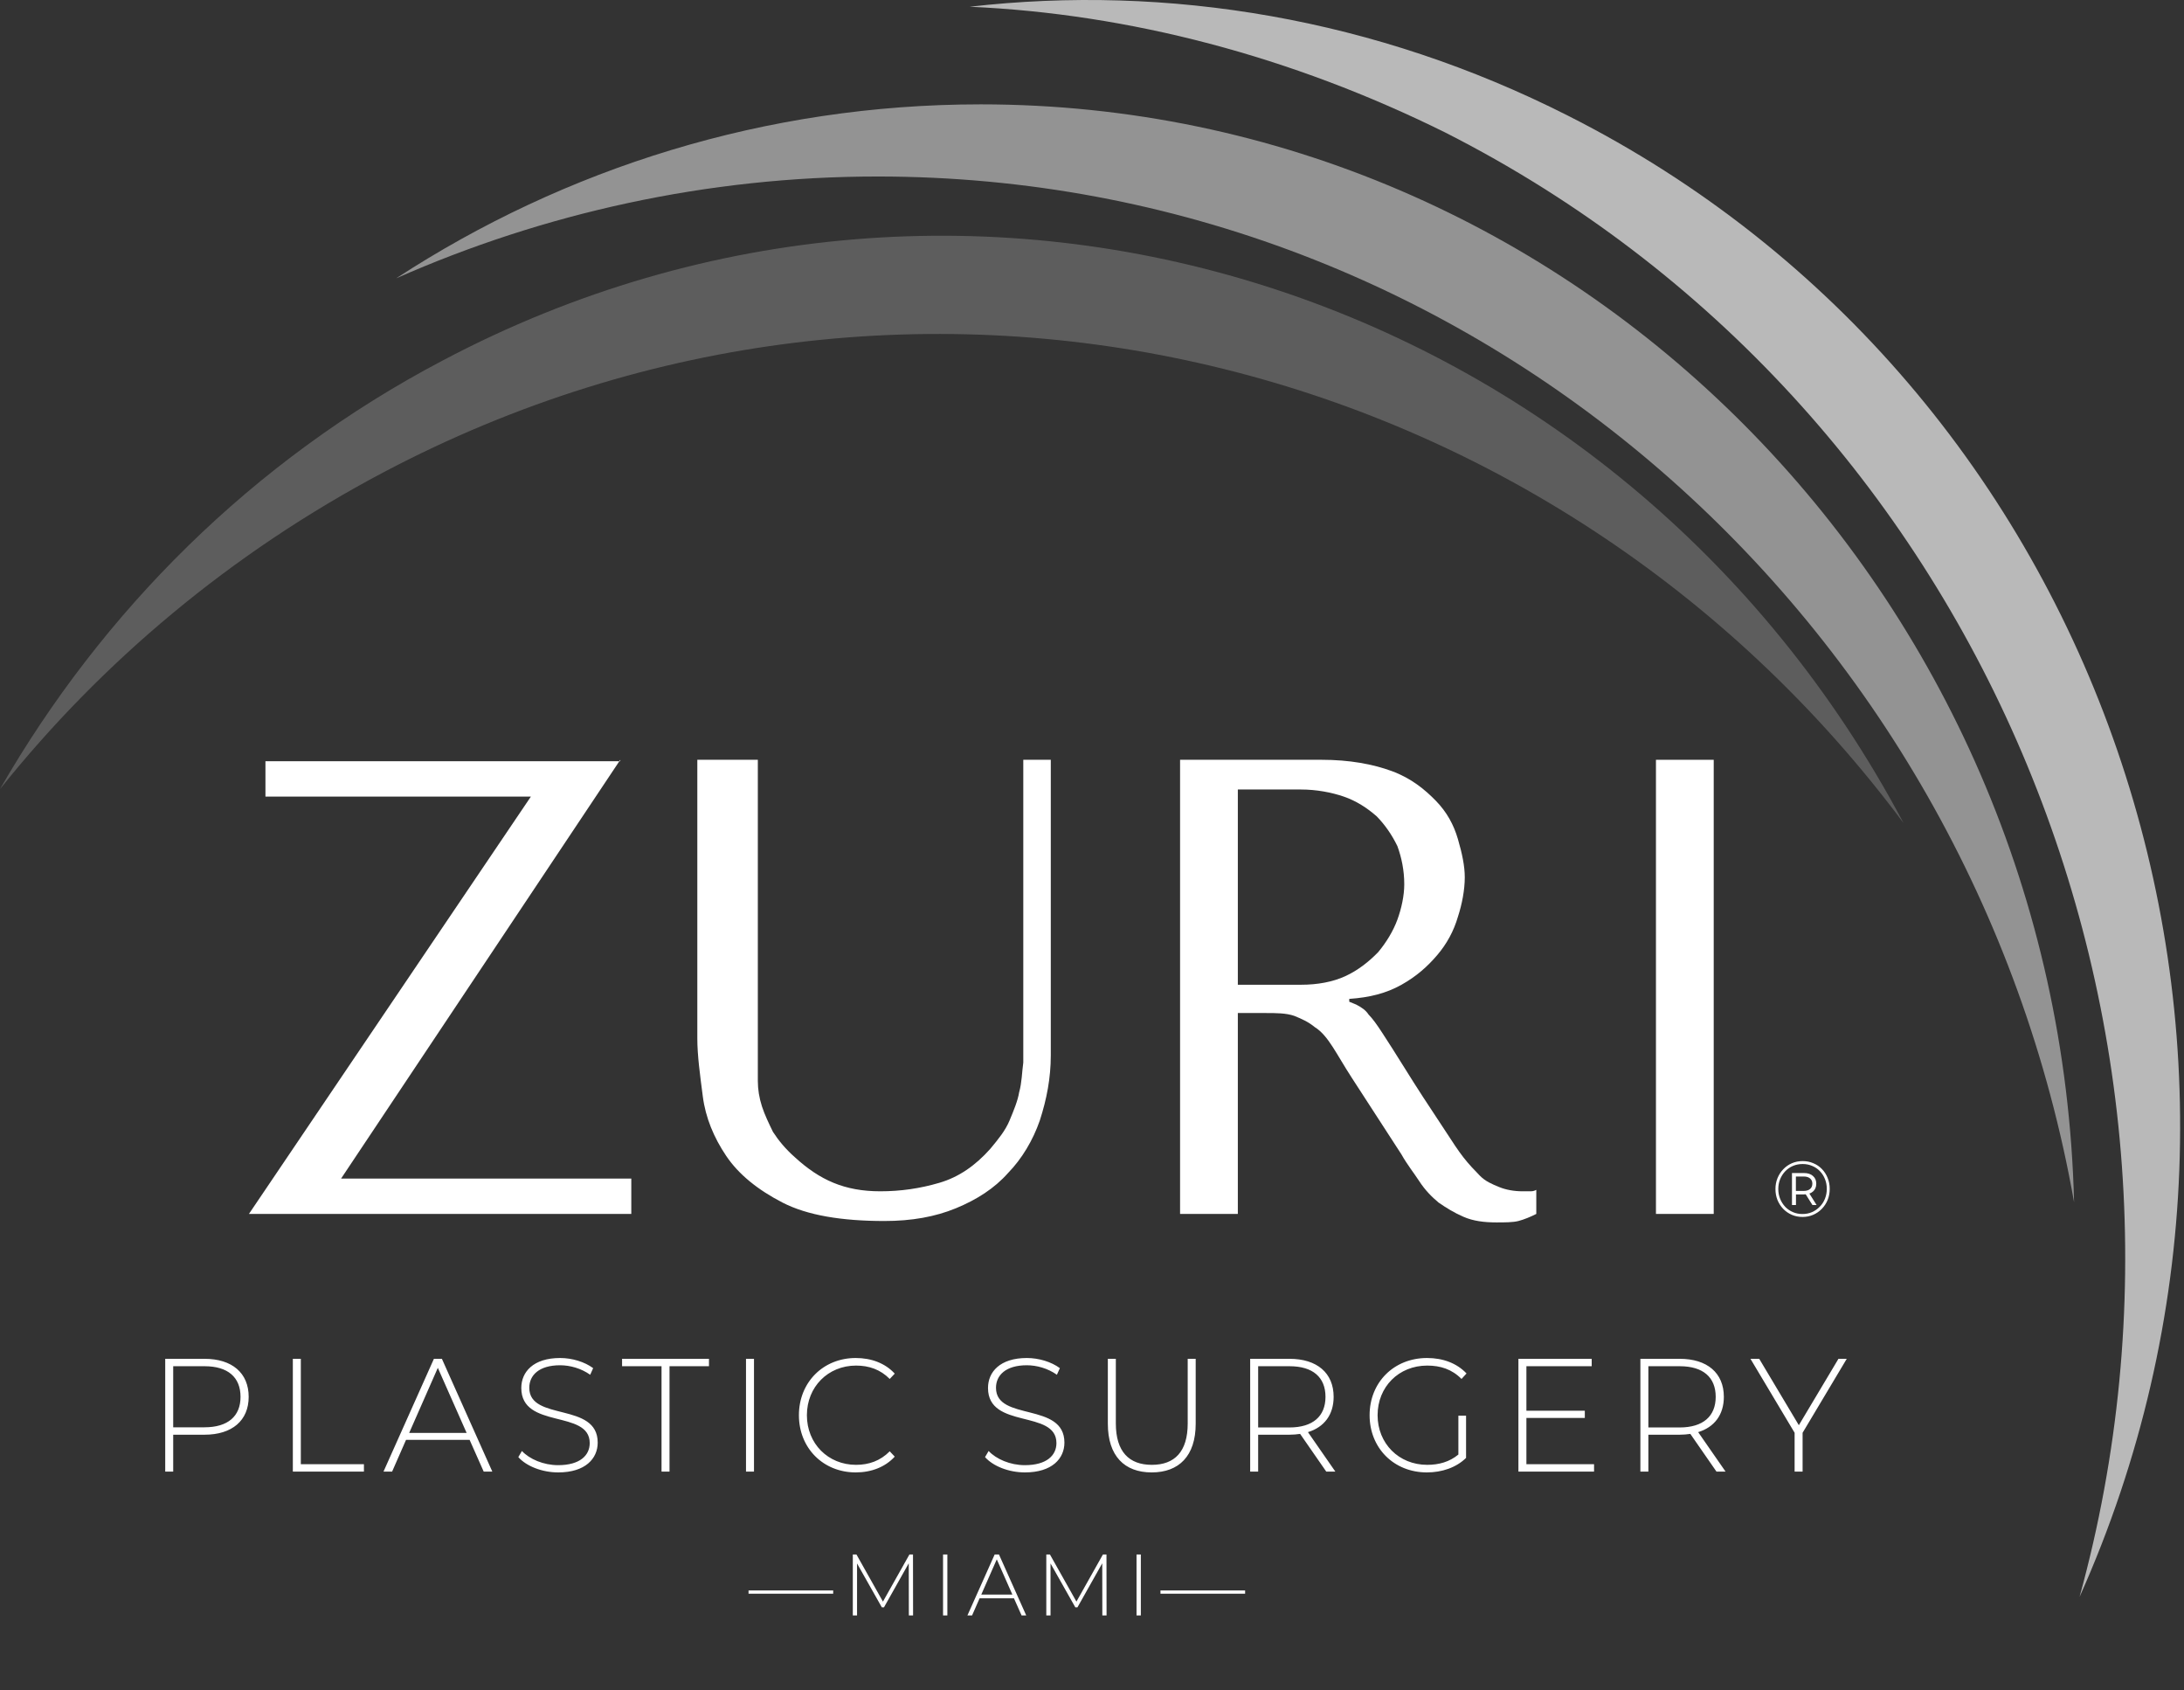 <svg width="517" height="400" viewBox="0 0 517 400" fill="none" xmlns="http://www.w3.org/2000/svg">
<rect x="0" y="0" width="517" height="400" fill="#333333" stroke="none"/>
<path opacity="0.66" fill-rule="evenodd" clip-rule="evenodd" d="M492.279 377.916C550.885 247.007 497.814 91.322 371.163 27.374C325.582 4.272 276.419 -3.763 229.536 1.594C267.303 3.268 305.721 13.312 342.186 31.392C468.838 95.675 529.396 242.99 492.279 377.916Z" fill="white"/>
<path opacity="0.47" fill-rule="evenodd" clip-rule="evenodd" d="M490.978 284.505C487.396 140.539 372.791 24.696 232.14 24.696C181.35 24.696 133.814 39.762 93.768 65.877C128.605 50.476 167.349 41.771 207.721 41.771C349.023 41.771 466.559 146.565 490.978 284.505Z" fill="white"/>
<path opacity="0.21" fill-rule="evenodd" clip-rule="evenodd" d="M450.605 194.777C383.535 68.221 230.186 19.004 104.837 85.296C59.581 109.067 24.093 144.891 0 186.742C24.093 156.61 54.698 130.829 90.837 111.745C216.511 45.454 367.581 83.287 450.605 194.777Z" fill="white"/>
<path d="M48.414 321.573H39.111V348.267H41.001V339.535H48.414C54.938 339.535 58.867 336.179 58.867 330.573C58.867 324.929 54.938 321.573 48.414 321.573ZM48.414 337.78H41.001V323.326H48.414C53.974 323.326 56.939 325.959 56.939 330.573C56.939 335.149 53.974 337.78 48.414 337.78ZM69.322 348.267H86.15V346.513H71.213V321.573H69.322V348.267ZM114.503 348.267H116.542L104.606 321.573H102.716L90.781 348.267H92.82L96.118 340.755H111.167L114.503 348.267ZM96.86 339.115L103.643 323.708L110.463 339.115H96.86ZM132.149 348.458C138.562 348.458 141.49 345.179 141.49 341.403C141.49 331.716 125.292 336.445 125.292 328.437C125.292 325.501 127.553 323.098 132.594 323.098C134.929 323.098 137.561 323.823 139.711 325.348L140.414 323.784C138.414 322.298 135.448 321.382 132.594 321.382C126.219 321.382 123.402 324.699 123.402 328.475C123.402 338.313 139.6 333.509 139.6 341.518C139.6 344.416 137.302 346.742 132.112 346.742C128.628 346.742 125.329 345.292 123.55 343.386L122.698 344.835C124.588 346.97 128.294 348.458 132.149 348.458ZM156.599 348.267H158.489V323.326H167.829V321.573H147.258V323.326H156.599V348.267ZM176.595 348.267H178.485V321.573H176.595V348.267ZM202.574 348.458C206.244 348.458 209.544 347.2 211.805 344.721L210.618 343.462C208.394 345.712 205.689 346.665 202.649 346.665C196.015 346.665 191.01 341.631 191.01 334.921C191.01 328.209 196.015 323.174 202.649 323.174C205.689 323.174 208.394 324.089 210.618 326.339L211.805 325.081C209.544 322.603 206.244 321.382 202.574 321.382C194.865 321.382 189.12 327.14 189.12 334.921C189.12 342.699 194.865 348.458 202.574 348.458ZM242.63 348.458C249.042 348.458 251.971 345.179 251.971 341.403C251.971 331.716 235.773 336.445 235.773 328.437C235.773 325.501 238.034 323.098 243.076 323.098C245.41 323.098 248.041 323.823 250.192 325.348L250.895 323.784C248.895 322.298 245.929 321.382 243.076 321.382C236.699 321.382 233.883 324.699 233.883 328.475C233.883 338.313 250.081 333.509 250.081 341.518C250.081 344.416 247.782 346.742 242.593 346.742C239.109 346.742 235.81 345.292 234.031 343.386L233.178 344.835C235.068 346.97 238.775 348.458 242.63 348.458ZM272.63 348.458C279.079 348.458 283.046 344.569 283.046 336.942V321.573H281.156V336.865C281.156 343.539 278.078 346.665 272.667 346.665C267.256 346.665 264.143 343.539 264.143 336.865V321.573H262.251V336.942C262.251 344.569 266.181 348.458 272.63 348.458ZM316.108 348.267L309.621 338.925C313.476 337.742 315.7 334.806 315.7 330.573C315.7 324.929 311.77 321.573 305.246 321.573H295.943V348.267H297.833V339.535H305.246C306.137 339.535 306.952 339.458 307.768 339.343L313.958 348.267H316.108ZM297.833 337.818V323.326H305.246C310.807 323.326 313.772 325.959 313.772 330.573C313.772 335.149 310.807 337.818 305.246 337.818H297.833ZM345.231 344.226C343.118 345.979 340.598 346.665 337.855 346.665C331.109 346.665 326.106 341.594 326.106 334.921C326.106 328.209 331.109 323.174 337.855 323.174C341.005 323.174 343.711 324.051 345.972 326.339L347.158 325.043C344.861 322.603 341.562 321.382 337.817 321.382C329.96 321.382 324.214 327.14 324.214 334.921C324.214 342.699 329.96 348.458 337.78 348.458C341.339 348.458 344.712 347.313 347.048 345.026V335.034H345.231V344.226ZM361.333 346.513V335.569H375.16V333.852H361.333V323.326H376.79V321.573H359.443V348.267H377.347V346.513H361.333ZM408.48 348.267L401.993 338.925C405.848 337.742 408.072 334.806 408.072 330.573C408.072 324.929 404.142 321.573 397.62 321.573H388.315V348.267H390.205V339.535H397.62C398.509 339.535 399.324 339.458 400.14 339.343L406.33 348.267H408.48ZM390.205 337.818V323.326H397.62C403.179 323.326 406.144 325.959 406.144 330.573C406.144 335.149 403.179 337.818 397.62 337.818H390.205ZM437.167 321.573H435.202L425.825 337.284L416.447 321.573H414.372L424.824 339.077V348.267H426.714V339.077L437.167 321.573ZM177.196 377.156H197.232V376.394H177.196V377.156ZM216.145 382.309L216.125 367.881H215.283L209.013 379.033L202.741 367.881H201.88V382.309H202.882V370.004L208.752 380.393H209.253L215.123 369.962L215.144 382.309H216.145ZM223.239 382.309H224.261V367.881H223.239V382.309ZM241.831 382.309H242.932L236.48 367.881H235.458L229.008 382.309H230.109L231.893 378.25H240.027L241.831 382.309ZM232.293 377.363L235.96 369.034L239.647 377.363H232.293ZM261.948 382.309L261.927 367.881H261.086L254.815 379.033L248.543 367.881H247.682V382.309H248.684V370.004L254.554 380.393H255.055L260.925 369.962L260.946 382.309H261.948ZM269.041 382.309H270.063V367.881H269.041V382.309ZM274.709 377.156H294.745V376.394H274.709V377.156Z" fill="white"/>
<path d="M146.838 179.811L80.744 278.915H149.442V287.285H58.93L125.675 188.516H62.837V180.146H146.838V179.811Z" fill="white"/>
<path d="M179.396 179.811V249.787C179.396 251.796 179.396 253.804 179.396 255.813C179.396 257.823 179.722 259.831 180.372 261.84C181.023 263.848 182.001 265.857 182.977 267.867C184.28 269.875 185.908 271.884 188.187 273.892C191.116 276.572 194.047 278.58 197.302 279.919C200.559 281.258 204.139 281.928 208.373 281.928C213.256 281.928 217.814 281.258 222.372 279.919C226.93 278.58 230.837 275.902 234.419 271.884C236.372 269.54 238.001 267.532 238.977 265.187C239.954 262.844 240.93 260.501 241.256 258.492C241.908 256.148 241.908 253.804 242.233 251.461C242.233 249.116 242.233 246.773 242.233 244.765V179.811H248.745V249.787C248.745 255.143 247.767 260.166 246.14 265.187C244.512 269.875 241.908 274.227 238.651 277.576C235.396 281.258 231.162 283.938 226.279 285.946C221.396 287.955 215.861 288.959 209.349 288.959C199.256 288.959 191.116 287.62 185.256 284.607C179.396 281.593 174.837 277.911 171.907 273.557C168.978 269.206 167.024 264.518 166.372 259.496C165.721 254.474 165.071 249.787 165.071 245.769V179.811H179.396Z" fill="white"/>
<path d="M312.884 179.811C319.396 179.811 324.931 180.817 329.489 182.491C334.047 184.165 337.303 186.843 339.908 189.522C342.512 192.2 344.14 195.213 345.116 198.562C346.094 201.909 346.744 204.922 346.744 207.601C346.744 210.614 346.094 213.962 345.116 216.976C344.14 220.323 342.512 223.338 340.233 226.016C337.954 228.694 335.35 231.037 331.768 233.047C328.186 235.055 324.279 236.06 319.396 236.394V237.064L321.024 237.733C322.325 238.403 323.303 239.072 323.954 240.077C324.931 241.082 325.907 242.421 327.21 244.43C328.511 246.438 330.465 249.452 332.744 253.135C335.024 256.817 338.279 261.84 342.512 268.201C343.815 270.21 345.116 272.218 346.419 273.892C347.722 275.567 349.023 276.906 350.326 278.245C351.629 279.584 353.256 280.254 354.884 280.923C356.512 281.593 358.466 281.928 360.419 281.928C361.07 281.928 361.395 281.928 362.048 281.928C362.698 281.928 363.024 281.928 363.674 281.593V287.285C362.373 287.955 360.745 288.624 359.442 288.959C358.14 289.294 356.187 289.294 354.233 289.294C351.302 289.294 348.698 288.959 346.419 287.955C344.14 286.95 342.512 285.946 340.558 284.607C338.93 283.267 337.303 281.593 336 279.584C334.698 277.576 333.071 275.567 331.768 273.223L320.046 255.143C318.093 252.131 316.791 249.787 315.489 247.777C314.187 245.769 312.884 244.095 311.256 243.091C309.628 241.752 308.001 241.082 306.373 240.411C304.419 239.742 302.14 239.742 299.535 239.742H293.023V287.285H279.35V179.811H312.884ZM292.698 233.047H308.001C311.907 233.047 315.489 232.377 318.42 231.037C321.349 229.698 323.954 227.689 326.233 225.346C328.186 223.001 329.814 220.323 330.792 217.645C331.768 214.967 332.419 211.953 332.419 209.275C332.419 205.926 331.768 202.913 330.792 200.235C329.489 197.557 327.861 195.213 325.907 193.204C323.628 191.196 321.024 189.522 318.093 188.516C315.163 187.512 311.581 186.843 308.001 186.843H293.023V233.047H292.698Z" fill="white"/>
<path d="M405.675 179.811V287.285H392V179.811H405.675Z" fill="white"/>
<path d="M426.692 288C425.782 288 424.938 287.831 424.162 287.494C423.386 287.157 422.706 286.689 422.124 286.089C421.541 285.478 421.086 284.773 420.759 283.974C420.444 283.174 420.287 282.313 420.287 281.39C420.287 280.467 420.449 279.606 420.777 278.806C421.105 278.007 421.56 277.308 422.142 276.709C422.724 276.098 423.404 275.623 424.18 275.287C424.968 274.949 425.818 274.78 426.728 274.78C427.638 274.78 428.481 274.949 429.257 275.287C430.046 275.611 430.726 276.072 431.297 276.672C431.878 277.271 432.328 277.97 432.642 278.769C432.97 279.555 433.134 280.417 433.134 281.353C433.134 282.289 432.97 283.163 432.642 283.974C432.315 284.773 431.854 285.478 431.259 286.089C430.678 286.689 429.998 287.157 429.222 287.494C428.445 287.831 427.602 288 426.692 288ZM429.04 285.172L427.202 282.251H428.184L430.023 285.172H429.04ZM426.674 287.306C427.498 287.306 428.257 287.157 428.949 286.857C429.639 286.545 430.246 286.121 430.769 285.584C431.302 285.047 431.714 284.417 432.005 283.694C432.297 282.956 432.442 282.176 432.442 281.353C432.442 280.516 432.297 279.742 432.005 279.031C431.727 278.319 431.327 277.695 430.804 277.159C430.296 276.621 429.689 276.21 428.985 275.923C428.294 275.623 427.541 275.474 426.728 275.474C425.903 275.474 425.139 275.623 424.435 275.923C423.732 276.223 423.118 276.647 422.597 277.196C422.087 277.733 421.687 278.357 421.396 279.068C421.105 279.78 420.959 280.553 420.959 281.39C420.959 282.214 421.105 282.987 421.396 283.712C421.687 284.423 422.087 285.054 422.597 285.603C423.118 286.139 423.725 286.557 424.417 286.857C425.12 287.157 425.873 287.306 426.674 287.306ZM424.199 285.172V277.609H427.038C427.948 277.609 428.658 277.838 429.166 278.301C429.689 278.75 429.95 279.356 429.95 280.116C429.95 280.916 429.689 281.54 429.166 281.989C428.658 282.438 427.948 282.664 427.038 282.664H425.145V285.172H424.199ZM425.127 281.84H426.983C427.627 281.84 428.123 281.689 428.476 281.39C428.84 281.091 429.022 280.667 429.022 280.116C429.022 279.58 428.84 279.169 428.476 278.881C428.123 278.582 427.627 278.431 426.983 278.431H425.127V281.84Z" fill="white"/>
</svg>
